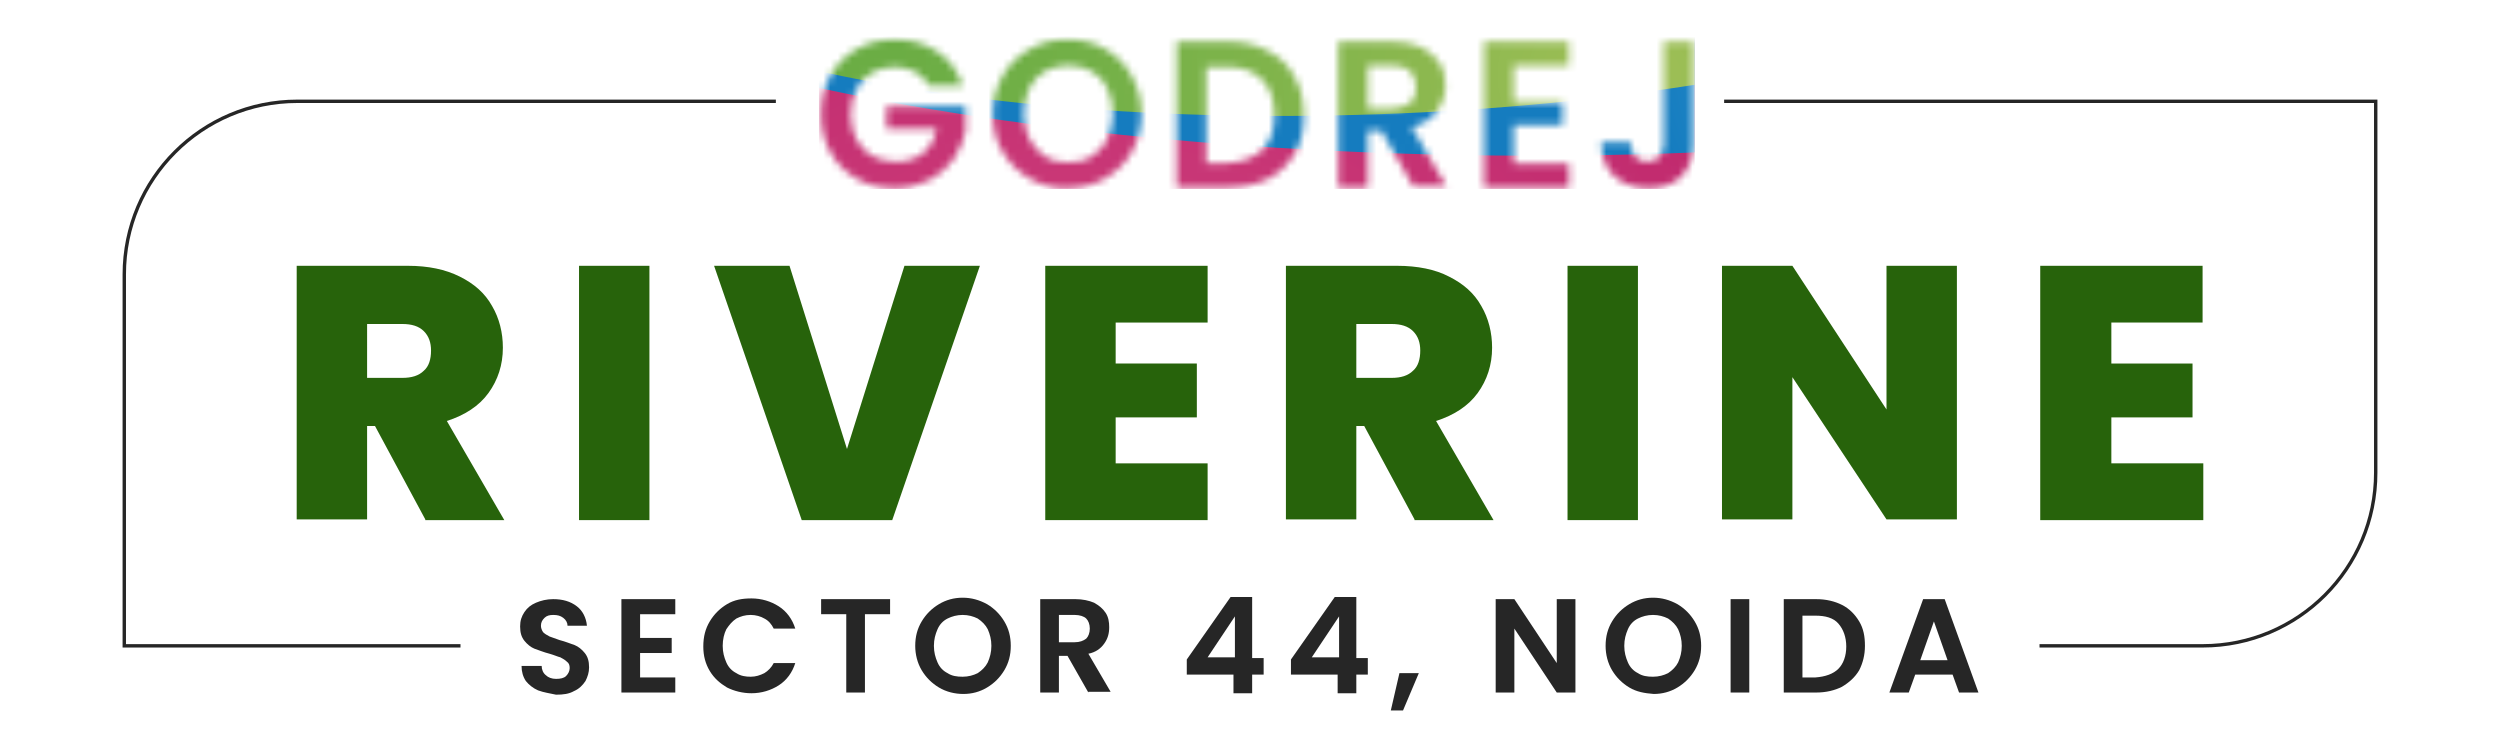 <svg xmlns="http://www.w3.org/2000/svg" xmlns:xlink="http://www.w3.org/1999/xlink" version="1.1" id="Layer_1" x="0px" y="0px" viewBox="0 0 348 104" style="enable-background:new 0 0 348 104;" xml:space="preserve" width="348"  height="104" >
<style type="text/css">
	.st0{filter:url(#Adobe_OpacityMaskFilter);}
	.st1{fill:#FFFFFF;}
	.st2{mask:url(#SVGID_1_);}
	.st3{fill:url(#SVGID_00000182493177162752435360000010518155267619754910_);}
	.st4{fill:url(#SVGID_00000178170565112084591070000014243942538919042748_);}
	.st5{fill:url(#SVGID_00000025436924766533987330000017285857030080895929_);}
	.st6{fill:#27630B;}
	.st7{fill:#262626;}
	.st8{filter:url(#Adobe_OpacityMaskFilter_00000081635289444903540180000010342179349051592340_);}
	.st9{clip-path:url(#SVGID_00000132770883192145368420000014449502450404361135_);fill:#FFFFFF;}
	
		.st10{clip-path:url(#SVGID_00000132770883192145368420000014449502450404361135_);mask:url(#SVGID_00000111879174669518214380000001028396430723807132_);}
	.st11{fill:url(#SVGID_00000073702766212334418740000006235117173503885956_);}
	.st12{fill:url(#SVGID_00000124120844914047493590000011049682798500815509_);}
	.st13{fill:url(#SVGID_00000068646035651581853030000008163495331017295267_);}
	.st14{fill:none;stroke:#262626;stroke-width:0.474;stroke-miterlimit:10;}
</style>
<g>
	<g>
		<g>
			<g>
				<path class="st6" d="M59.2,72.3l-7-13h-1.1v13h-9.8V37h15.5c2.8,0,5.2,0.5,7.2,1.5c2,1,3.5,2.3,4.5,4.1c1,1.7,1.5,3.7,1.5,5.8      c0,2.4-0.7,4.5-2,6.3c-1.3,1.8-3.3,3.1-5.8,3.9l8,13.8H59.2z M51.2,52.6H56c1.3,0,2.3-0.3,3-1c0.7-0.6,1-1.6,1-2.8      c0-1.1-0.3-2-1-2.7c-0.7-0.7-1.7-1-3-1h-4.9V52.6z"/>
				<path class="st6" d="M90.4,37v35.4h-9.8V37H90.4z"/>
				<path class="st6" d="M136.4,37l-12.2,35.4h-12.6L99.4,37h10.5l8,25.5l8-25.5H136.4z"/>
				<path class="st6" d="M155.3,44.8v5.8h11.3v7.5h-11.3v6.4h12.8v7.9h-22.6V37h22.6v7.9H155.3z"/>
				<path class="st6" d="M196.9,72.3l-7-13h-1.1v13H179V37h15.5c2.8,0,5.3,0.5,7.2,1.5c2,1,3.5,2.3,4.5,4.1c1,1.7,1.5,3.7,1.5,5.8      c0,2.4-0.7,4.5-2,6.3c-1.3,1.8-3.3,3.1-5.8,3.9l8,13.8H196.9z M188.8,52.6h4.9c1.3,0,2.3-0.3,3-1c0.7-0.6,1-1.6,1-2.8      c0-1.1-0.3-2-1-2.7c-0.7-0.7-1.7-1-3-1h-4.9V52.6z"/>
				<path class="st6" d="M228,37v35.4h-9.8V37H228z"/>
				<path class="st6" d="M272.4,72.3h-9.8l-13.1-19.8v19.8h-9.8V37h9.8l13.1,20V37h9.8V72.3z"/>
				<path class="st6" d="M293.9,44.8v5.8h11.3v7.5h-11.3v6.4h12.8v7.9H284V37h22.6v7.9H293.9z"/>
			</g>
		</g>
		<g>
			<path class="st7" d="M74.9,96.1c-0.7-0.3-1.3-0.8-1.7-1.3c-0.4-0.6-0.6-1.3-0.6-2.1h2.8c0,0.5,0.2,1,0.6,1.3     c0.3,0.3,0.8,0.5,1.4,0.5c0.6,0,1.1-0.1,1.4-0.4c0.3-0.3,0.5-0.7,0.5-1.1c0-0.4-0.1-0.7-0.4-0.9c-0.2-0.2-0.5-0.4-0.9-0.6     c-0.4-0.1-0.8-0.3-1.5-0.5c-0.8-0.2-1.5-0.5-2.1-0.7c-0.5-0.2-1-0.6-1.4-1.1c-0.4-0.5-0.6-1.1-0.6-2c0-0.8,0.2-1.4,0.6-2     c0.4-0.6,0.9-1,1.6-1.3c0.7-0.3,1.5-0.5,2.4-0.5c1.3,0,2.4,0.3,3.3,1c0.8,0.6,1.3,1.6,1.4,2.7H79c0-0.4-0.2-0.8-0.6-1.1     c-0.4-0.3-0.8-0.4-1.4-0.4c-0.5,0-0.9,0.1-1.2,0.4c-0.3,0.3-0.5,0.6-0.5,1.1c0,0.3,0.1,0.6,0.3,0.9c0.2,0.2,0.5,0.4,0.9,0.6     c0.3,0.1,0.8,0.3,1.4,0.5c0.8,0.2,1.5,0.5,2.1,0.7c0.5,0.2,1,0.6,1.4,1.1c0.4,0.5,0.6,1.1,0.6,2c0,0.7-0.2,1.3-0.5,1.9     c-0.4,0.6-0.9,1.1-1.6,1.4c-0.7,0.4-1.5,0.5-2.5,0.5C76.5,96.5,75.7,96.4,74.9,96.1z"/>
			<path class="st7" d="M89.1,85.5v3.3h4.4v2.1h-4.4v3.4H94v2.1h-7.5v-13H94v2.1H89.1z"/>
			<path class="st7" d="M98.8,86.5c0.6-1,1.4-1.8,2.4-2.4c1-0.6,2.1-0.8,3.4-0.8c1.4,0,2.7,0.4,3.8,1.1c1.1,0.7,1.9,1.8,2.3,3.1h-3     c-0.3-0.6-0.7-1.1-1.3-1.4c-0.5-0.3-1.2-0.5-1.9-0.5c-0.8,0-1.4,0.2-2,0.5c-0.6,0.4-1,0.9-1.4,1.5c-0.3,0.6-0.5,1.4-0.5,2.3     c0,0.9,0.2,1.6,0.5,2.3c0.3,0.7,0.8,1.2,1.4,1.5c0.6,0.4,1.3,0.5,2,0.5c0.7,0,1.3-0.2,1.9-0.5c0.5-0.3,1-0.8,1.3-1.4h3     c-0.4,1.3-1.2,2.4-2.3,3.1c-1.1,0.7-2.4,1.1-3.8,1.1c-1.2,0-2.4-0.3-3.4-0.8c-1-0.6-1.8-1.3-2.4-2.3c-0.6-1-0.9-2.1-0.9-3.4     C97.9,88.6,98.2,87.5,98.8,86.5z"/>
			<path class="st7" d="M123.9,83.4v2.1h-3.5v10.9h-2.6V85.5h-3.5v-2.1H123.9z"/>
			<path class="st7" d="M130.7,95.7c-1-0.6-1.8-1.4-2.4-2.4c-0.6-1-0.9-2.2-0.9-3.4c0-1.3,0.3-2.4,0.9-3.4c0.6-1,1.4-1.8,2.4-2.4     c1-0.6,2.1-0.9,3.3-0.9c1.2,0,2.3,0.3,3.4,0.9c1,0.6,1.8,1.4,2.4,2.4c0.6,1,0.9,2.1,0.9,3.4c0,1.3-0.3,2.4-0.9,3.4     c-0.6,1-1.4,1.8-2.4,2.4c-1,0.6-2.1,0.9-3.3,0.9S131.7,96.3,130.7,95.7z M136.1,93.7c0.6-0.4,1.1-0.9,1.4-1.5     c0.3-0.7,0.5-1.4,0.5-2.3s-0.2-1.6-0.5-2.3c-0.3-0.6-0.8-1.1-1.4-1.5c-0.6-0.3-1.3-0.5-2.1-0.5c-0.8,0-1.5,0.2-2.1,0.5     c-0.6,0.3-1.1,0.8-1.4,1.5c-0.3,0.7-0.5,1.4-0.5,2.3s0.2,1.6,0.5,2.3c0.3,0.7,0.8,1.2,1.4,1.5c0.6,0.4,1.3,0.5,2.1,0.5     C134.8,94.2,135.5,94,136.1,93.7z"/>
			<path class="st7" d="M151.5,96.4l-2.9-5.1h-1.2v5.1h-2.6v-13h4.9c1,0,1.9,0.2,2.6,0.5c0.7,0.4,1.2,0.8,1.6,1.4     c0.4,0.6,0.5,1.3,0.5,2c0,0.9-0.2,1.6-0.7,2.3c-0.5,0.7-1.2,1.2-2.2,1.4l3.1,5.3H151.5z M147.4,89.4h2.2c0.7,0,1.2-0.2,1.6-0.5     c0.3-0.3,0.5-0.8,0.5-1.4c0-0.6-0.2-1.1-0.5-1.4c-0.3-0.3-0.9-0.5-1.6-0.5h-2.2V89.4z"/>
			<path class="st7" d="M165.2,93.8v-2l6.1-8.7h3v8.5h1.6v2.3h-1.6v2.6h-2.6v-2.6H165.2z M171.9,85.8l-3.8,5.7h3.8V85.8z"/>
			<path class="st7" d="M179.7,93.8v-2l6.1-8.7h3v8.5h1.6v2.3h-1.6v2.6h-2.6v-2.6H179.7z M186.4,85.8l-3.8,5.7h3.8V85.8z"/>
			<path class="st7" d="M197.5,93.7l-2.2,5.2h-1.7l1.2-5.2H197.5z"/>
			<path class="st7" d="M219.3,96.4h-2.6l-5.9-8.9v8.9h-2.6v-13h2.6l5.9,8.9v-8.9h2.6V96.4z"/>
			<path class="st7" d="M226.8,95.7c-1-0.6-1.8-1.4-2.4-2.4c-0.6-1-0.9-2.2-0.9-3.4c0-1.3,0.3-2.4,0.9-3.4c0.6-1,1.4-1.8,2.4-2.4     c1-0.6,2.1-0.9,3.3-0.9c1.2,0,2.3,0.3,3.4,0.9c1,0.6,1.8,1.4,2.4,2.4c0.6,1,0.9,2.1,0.9,3.4c0,1.3-0.3,2.4-0.9,3.4     c-0.6,1-1.4,1.8-2.4,2.4c-1,0.6-2.1,0.9-3.3,0.9C228.9,96.5,227.8,96.3,226.8,95.7z M232.2,93.7c0.6-0.4,1.1-0.9,1.4-1.5     c0.3-0.7,0.5-1.4,0.5-2.3s-0.2-1.6-0.5-2.3c-0.3-0.6-0.8-1.1-1.4-1.5c-0.6-0.3-1.3-0.5-2.1-0.5c-0.8,0-1.5,0.2-2.1,0.5     c-0.6,0.3-1.1,0.8-1.4,1.5c-0.3,0.7-0.5,1.4-0.5,2.3s0.2,1.6,0.5,2.3c0.3,0.7,0.8,1.2,1.4,1.5c0.6,0.4,1.3,0.5,2.1,0.5     C230.9,94.2,231.6,94,232.2,93.7z"/>
			<path class="st7" d="M243.5,83.4v13h-2.6v-13H243.5z"/>
			<path class="st7" d="M256.4,84.2c1,0.5,1.8,1.3,2.4,2.3c0.6,1,0.8,2.1,0.8,3.4c0,1.3-0.3,2.4-0.8,3.4c-0.6,1-1.4,1.7-2.4,2.3     c-1,0.5-2.2,0.8-3.6,0.8h-4.5v-13h4.5C254.2,83.4,255.4,83.7,256.4,84.2z M255.9,93.1c0.7-0.7,1.1-1.8,1.1-3.1     c0-1.3-0.4-2.4-1.1-3.2s-1.8-1.1-3.2-1.1h-1.8v8.6h1.8C254.1,94.2,255.2,93.8,255.9,93.1z"/>
			<path class="st7" d="M271.8,93.9h-5.2l-0.9,2.5h-2.7l4.7-13h3l4.7,13h-2.7L271.8,93.9z M271.1,91.9l-1.9-5.4l-1.9,5.4H271.1z"/>
		</g>
		<g>
			<defs>
				<rect id="SVGID_00000097470764179893765930000005623538568346604672_" x="114" y="5.1" width="121.9" height="21.2"/>
			</defs>
			<clipPath id="SVGID_00000116225175020029192670000010648970160808609434_">
				<use xlink:href="#SVGID_00000097470764179893765930000005623538568346604672_" style="overflow:visible;"/>
			</clipPath>
			<defs>
				<filter id="Adobe_OpacityMaskFilter" filterUnits="userSpaceOnUse" x="42.1" y="-57.4" width="313" height="130">
					<feColorMatrix type="matrix" values="1 0 0 0 0  0 1 0 0 0  0 0 1 0 0  0 0 0 1 0"/>
				</filter>
			</defs>
			<mask maskUnits="userSpaceOnUse" x="42.1" y="-57.4" width="313" height="130" id="SVGID_1_">
				<g class="st0">
					<g>
						<path style="clip-path:url(#SVGID_00000116225175020029192670000010648970160808609434_);fill:#FFFFFF;" d="M129.3,11.9        c-0.5-0.9-1.1-1.5-1.9-1.9c-0.8-0.4-1.8-0.7-2.8-0.7c-1.2,0-2.3,0.3-3.2,0.8c-0.9,0.5-1.7,1.3-2.2,2.3s-0.8,2.2-0.8,3.5        c0,1.4,0.3,2.5,0.8,3.5c0.5,1,1.3,1.8,2.2,2.3c0.9,0.5,2.1,0.8,3.3,0.8c1.5,0,2.8-0.4,3.8-1.2c1-0.8,1.6-2,1.9-3.4h-7v-3.1h11        v3.5c-0.3,1.4-0.9,2.7-1.7,3.9c-0.9,1.2-2,2.2-3.4,2.9c-1.4,0.7-3,1.1-4.7,1.1c-2,0-3.7-0.4-5.3-1.3c-1.6-0.9-2.8-2.1-3.7-3.7        c-0.9-1.6-1.3-3.3-1.3-5.3c0-2,0.4-3.8,1.3-5.4c0.9-1.6,2.1-2.8,3.7-3.7c1.6-0.9,3.3-1.3,5.3-1.3c2.3,0,4.3,0.6,5.9,1.7        c1.7,1.1,2.8,2.7,3.5,4.7H129.3z"/>
						<path style="clip-path:url(#SVGID_00000116225175020029192670000010648970160808609434_);fill:#FFFFFF;" d="M143.4,24.9        c-1.6-0.9-2.8-2.1-3.8-3.7s-1.4-3.4-1.4-5.4c0-2,0.5-3.7,1.4-5.3c0.9-1.6,2.2-2.8,3.8-3.7c1.6-0.9,3.3-1.3,5.2-1.3        c1.9,0,3.7,0.4,5.2,1.3c1.6,0.9,2.8,2.1,3.7,3.7c0.9,1.6,1.4,3.4,1.4,5.3c0,2-0.5,3.8-1.4,5.4c-0.9,1.6-2.2,2.8-3.8,3.7        c-1.6,0.9-3.3,1.3-5.2,1.3C146.8,26.3,145,25.8,143.4,24.9z M151.9,21.8c0.9-0.6,1.7-1.3,2.2-2.4c0.5-1,0.8-2.2,0.8-3.6        c0-1.4-0.3-2.5-0.8-3.6c-0.5-1-1.2-1.8-2.2-2.3c-0.9-0.5-2-0.8-3.2-0.8c-1.2,0-2.3,0.3-3.2,0.8c-0.9,0.5-1.7,1.3-2.2,2.3        c-0.5,1-0.8,2.2-0.8,3.6c0,1.4,0.3,2.5,0.8,3.6c0.5,1,1.3,1.8,2.2,2.4c0.9,0.6,2,0.8,3.2,0.8C149.9,22.6,151,22.4,151.9,21.8z        "/>
						<path style="clip-path:url(#SVGID_00000116225175020029192670000010648970160808609434_);fill:#FFFFFF;" d="M176.5,7.1        c1.6,0.8,2.9,2,3.7,3.6c0.9,1.5,1.3,3.3,1.3,5.4s-0.4,3.8-1.3,5.3c-0.9,1.5-2.1,2.7-3.7,3.5c-1.6,0.8-3.5,1.2-5.6,1.2h-7.1        V5.8h7.1C173,5.8,174.9,6.2,176.5,7.1z M175.7,20.9c1.2-1.2,1.7-2.8,1.7-4.9s-0.6-3.8-1.7-4.9c-1.2-1.2-2.8-1.8-4.9-1.8h-2.9        v13.4h2.9C172.8,22.6,174.5,22,175.7,20.9z"/>
						<path style="clip-path:url(#SVGID_00000116225175020029192670000010648970160808609434_);fill:#FFFFFF;" d="M196.8,26.1        l-4.5-7.9h-1.9v7.9h-4.1V5.8h7.6c1.6,0,2.9,0.3,4,0.8c1.1,0.6,1.9,1.3,2.5,2.2c0.6,0.9,0.8,2,0.8,3.1c0,1.3-0.4,2.5-1.2,3.6        c-0.8,1.1-1.9,1.8-3.5,2.2l4.8,8.2H196.8z M190.4,15.1h3.4c1.1,0,1.9-0.3,2.5-0.8s0.8-1.3,0.8-2.2c0-0.9-0.3-1.6-0.8-2.2        c-0.5-0.5-1.4-0.8-2.5-0.8h-3.4V15.1z"/>
						<path style="clip-path:url(#SVGID_00000116225175020029192670000010648970160808609434_);fill:#FFFFFF;" d="M210.7,9.1v5.1        h6.8v3.2h-6.8v5.4h7.7v3.3h-11.8V5.8h11.8v3.3H210.7z"/>
						<path style="clip-path:url(#SVGID_00000116225175020029192670000010648970160808609434_);fill:#FFFFFF;" d="M235.7,5.8V20        c0,2-0.6,3.5-1.7,4.6c-1.1,1.1-2.7,1.6-4.6,1.6c-1.9,0-3.5-0.6-4.7-1.7c-1.2-1.1-1.8-2.7-1.8-4.7h4.1c0,0.9,0.2,1.5,0.6,2        c0.4,0.5,1,0.7,1.7,0.7c0.7,0,1.3-0.2,1.7-0.7s0.6-1.1,0.6-1.9V5.8H235.7z"/>
					</g>
				</g>
			</mask>
			<g style="clip-path:url(#SVGID_00000116225175020029192670000010648970160808609434_);mask:url(#SVGID_1_);">
				
					<radialGradient id="SVGID_00000060744389440539670780000016556355691314027702_" cx="124.2" cy="46.07" r="79.457" gradientTransform="matrix(1.285 0 0 -1 -7.23 104)" gradientUnits="userSpaceOnUse">
					<stop offset="0" style="stop-color:#CF417D"/>
					<stop offset="1" style="stop-color:#C0296D"/>
				</radialGradient>
				
					<ellipse style="fill:url(#SVGID_00000060744389440539670780000016556355691314027702_);" cx="173.3" cy="13.3" rx="131.2" ry="59.3"/>
				
					<radialGradient id="SVGID_00000090295437166832804510000018087922799590054297_" cx="177.027" cy="101.764" r="41.578" gradientTransform="matrix(1.614 2.432535e-02 1.641991e-02 -1.089 9.519 115.273)" gradientUnits="userSpaceOnUse">
					<stop offset="0" style="stop-color:#51B4E6"/>
					<stop offset="6.474800e-02" style="stop-color:#51B4E6"/>
					<stop offset="0.317" style="stop-color:#46A9DF"/>
					<stop offset="0.763" style="stop-color:#288DCB"/>
					<stop offset="1" style="stop-color:#157CBF"/>
				</radialGradient>
				<path style="fill:url(#SVGID_00000090295437166832804510000018087922799590054297_);" d="M205.6-57.3      c82.9,1.2,149.8,19.9,149.5,41.7s-67.8,38.5-150.7,37.2S54.6,1.7,54.9-20.1C55.2-41.9,122.7-58.6,205.6-57.3z"/>
				
					<radialGradient id="SVGID_00000085959662502378068020000009884687205670247601_" cx="183.265" cy="93.594" r="97.379" gradientTransform="matrix(1.285 0 0 -1 -7.23 104)" gradientUnits="userSpaceOnUse">
					<stop offset="0" style="stop-color:#9CBE55"/>
					<stop offset="3.956800e-02" style="stop-color:#9CBE55"/>
					<stop offset="0.277" style="stop-color:#89B74E"/>
					<stop offset="0.613" style="stop-color:#73B047"/>
					<stop offset="0.831" style="stop-color:#6BAD44"/>
					<stop offset="1" style="stop-color:#6BAD44"/>
				</radialGradient>
				<path style="fill:url(#SVGID_00000085959662502378068020000009884687205670247601_);" d="M187.8-56.8      c66-2.3,120.4,12.1,121.6,32.2c1.1,20.1-51.5,38.2-117.5,40.5S71.5,3.7,70.4-16.3C69.3-36.4,121.8-54.5,187.8-56.8z"/>
			</g>
		</g>
	</g>
	<g>
		<path class="st14" d="M240,14.1h90.7v51.7c0,13.3-10.8,24.1-24.1,24.1h-22.7"/>
		<path class="st14" d="M64.1,89.9H17.3V38.2c0-13.3,10.8-24.1,24.1-24.1H108"/>
	</g>
</g>
</svg>